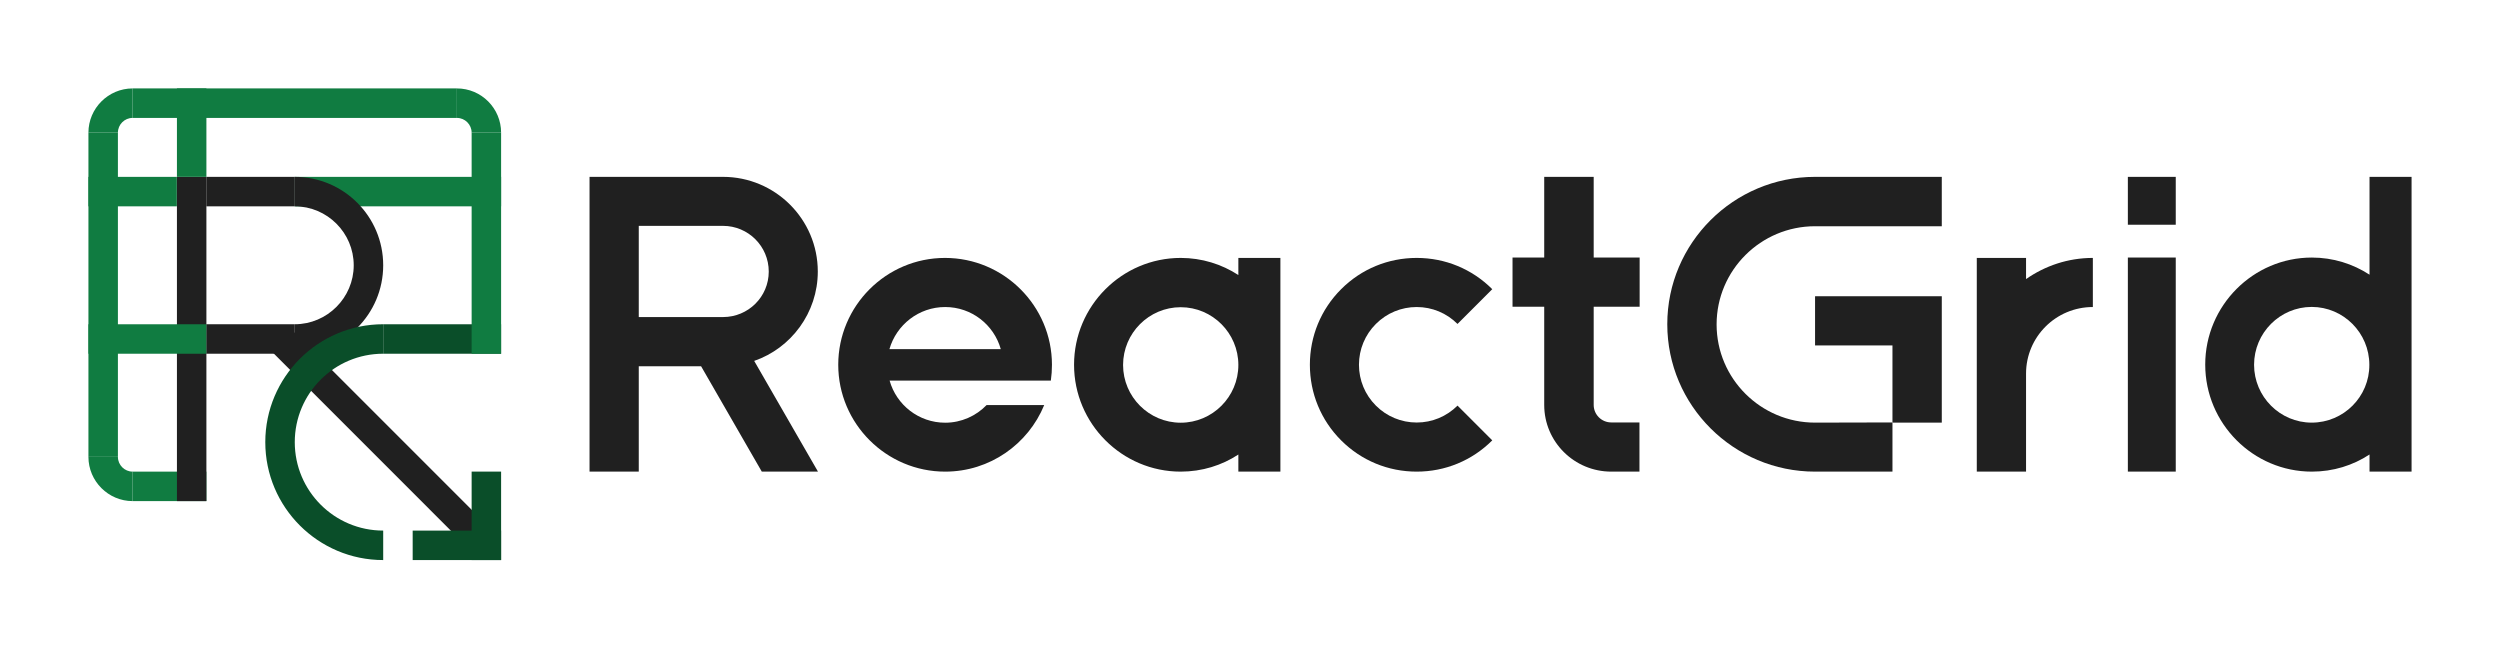 <svg width="1357" height="352" viewBox="0 0 1357 352" fill="none" xmlns="http://www.w3.org/2000/svg">
<g clip-path="url(#clip0_1_35)">
<path d="M1286.18 96V149.1C1277.11 143.2 1266.35 139.8 1254.89 139.8C1223.01 139.8 1197 165.9 1197 197.9C1197 229.9 1223.01 256 1254.89 256C1266.45 256 1277.21 252.6 1286.18 246.7V256H1309V96H1286.18ZM1254.79 229.4C1237.56 229.4 1223.51 215.3 1223.51 198C1223.51 180.7 1237.56 166.6 1254.79 166.6C1272.03 166.6 1286.08 180.7 1286.08 198C1286.18 215.3 1272.13 229.4 1254.79 229.4Z" fill="#202020"/>
<path d="M1181 139.8H1155V256H1181V139.8Z" fill="#202020"/>
<path d="M1181 96H1155V122H1181V96Z" fill="#202020"/>
<path d="M1099.74 140H1073V256H1099.74V202.792C1099.74 182.826 1115.97 166.654 1136 166.654V140C1122.48 140 1110.06 144.293 1099.74 151.48V140Z" fill="#202020"/>
<path d="M985.215 229.4C955.736 229.4 931.772 205.5 931.772 176.1C931.772 146.7 955.736 122.8 985.215 122.8H1054V96H985.215C940.997 96 905 131.9 905 176C905 220.1 940.997 256 985.215 256H1027.23V229.3L985.215 229.4Z" fill="#202020"/>
<path d="M985.215 160.8V187.5H1027.23V229.4H1054V160.8H985.215Z" fill="#202020"/>
<path d="M865.055 96H838.2V139.8H821V166.5H838.2V219.8C838.2 239.8 854.494 256 874.611 256H889.899V229.3H874.611C869.28 229.3 865.055 225 865.055 219.8V166.5H890V139.8H865.055V96Z" fill="#202020"/>
<path d="M768.983 166.654C777.366 166.654 785.25 169.948 791.138 175.838L810 156.971C799.022 145.99 784.452 140 768.983 140C753.514 140 738.944 145.99 727.966 156.971C716.988 167.952 711 182.527 711 198C711 213.473 716.988 228.048 727.966 239.029C738.944 250.01 753.514 256 768.983 256C784.452 256 799.022 250.01 810 239.029L791.138 220.162C785.25 226.052 777.366 229.346 768.983 229.346C760.6 229.346 752.716 226.052 746.828 220.162C740.94 214.272 737.646 206.386 737.646 198C737.646 189.614 740.94 181.728 746.828 175.838C752.716 169.948 760.6 166.654 768.983 166.654Z" fill="#202020"/>
<path d="M672.181 149.284C663.114 143.394 652.352 140 640.893 140C609.007 140 583 166.055 583 198C583 229.945 609.007 256 640.893 256C652.452 256 663.214 252.606 672.181 246.716V256H695V140H672.181V149.284ZM640.893 229.446C623.655 229.446 609.605 215.37 609.605 198.1C609.605 180.83 623.655 166.754 640.893 166.754C658.132 166.754 672.181 180.83 672.181 198.1C672.181 215.37 658.132 229.446 640.893 229.446Z" fill="#202020"/>
<path d="M513.05 229.446C498.662 229.446 486.573 219.762 482.876 206.585H527.338H561.508H570.401C570.8 203.79 571 200.895 571 198C571 166.055 544.923 140 512.95 140C480.978 140 455 166.055 455 198C455 229.945 481.078 256 513.05 256C537.329 256 558.111 241.026 566.804 219.862H535.531C529.835 225.752 521.842 229.446 513.05 229.446ZM513.05 166.654C527.438 166.654 539.527 176.337 543.224 189.515H482.776C486.573 176.337 498.662 166.654 513.05 166.654Z" fill="#202020"/>
<path d="M443.9 147.4C443.9 119 420.781 96 392.458 96H346.722H320V256H346.722V198.8H380.549L413.5 256H444L409.372 195.9C429.388 189 443.9 169.8 443.9 147.4ZM392.458 172.1H346.722V122.6H392.458C406.169 122.6 417.278 133.7 417.278 147.4C417.278 161.1 406.169 172.1 392.458 172.1Z" fill="#202020"/>
</g>
<g clip-path="url(#clip1_1_35)">
<path d="M96 96H48V112H96V96Z" fill="#107C41"/>
<path d="M272 96H160V112H272V96Z" fill="#107C41"/>
<path d="M160 96H112V112H160V96Z" fill="#202020"/>
<path d="M248 48H72V64H248V48Z" fill="#107C41"/>
<path d="M160 176H112V192H160V176Z" fill="#202020"/>
<path d="M112 256H72V272H112V256Z" fill="#107C41"/>
<path d="M64 248L64 72H48L48 248H64Z" fill="#107C41"/>
<path d="M112.036 272L112.036 96H96.039L96.039 272H112.036Z" fill="#202020"/>
<path d="M269.635 290.332L157.655 178.328L146.344 189.641L258.324 301.646L269.635 290.332Z" fill="#202020"/>
<path d="M112.036 96L112.036 48H96.04L96.04 96H112.036Z" fill="#107C41"/>
<path d="M272 72H256C256 67.6 252.4 64 248 64V48C261.3 48 272 58.8 272 72Z" fill="#107C41"/>
<path d="M64 72H48C48 58.8 58.8 48 72 48V64C67.6 64 64 67.6 64 72Z" fill="#107C41"/>
<path d="M72 272C58.8 272 48 261.2 48 248H64C64 252.4 67.6 256 72 256V272Z" fill="#107C41"/>
<path d="M111.986 176H48V192H111.986V176Z" fill="#107C41"/>
<path d="M272 176H208V192H272V176Z" fill="#0A4E29"/>
<path d="M272 192V72H256.004V192H272Z" fill="#107C41"/>
<path d="M160 192V176C177.6 176 192 161.6 192 144C192 126.4 177.6 112 160 112V96C186.5 96 208 117.5 208 144C208 170.5 186.5 192 160 192Z" fill="#202020"/>
<path d="M208 304C172.7 304 144 275.3 144 240C144 204.7 172.7 176 208 176V192C181.5 192 160 213.5 160 240C160 266.5 181.5 288 208 288V304Z" fill="#0A4E29"/>
<path d="M272 288H224V304H272V288Z" fill="#0A4E29"/>
<path d="M272 304V256H256.003V304H272Z" fill="#0A4E29"/>
</g>
<defs>
<clipPath id="clip0_1_35">
<rect width="989" height="160" fill="white" transform="translate(320 96)"/>
</clipPath>
<clipPath id="clip1_1_35">
<rect width="224" height="256" fill="white" transform="translate(48 48)"/>
</clipPath>
</defs>
</svg>
